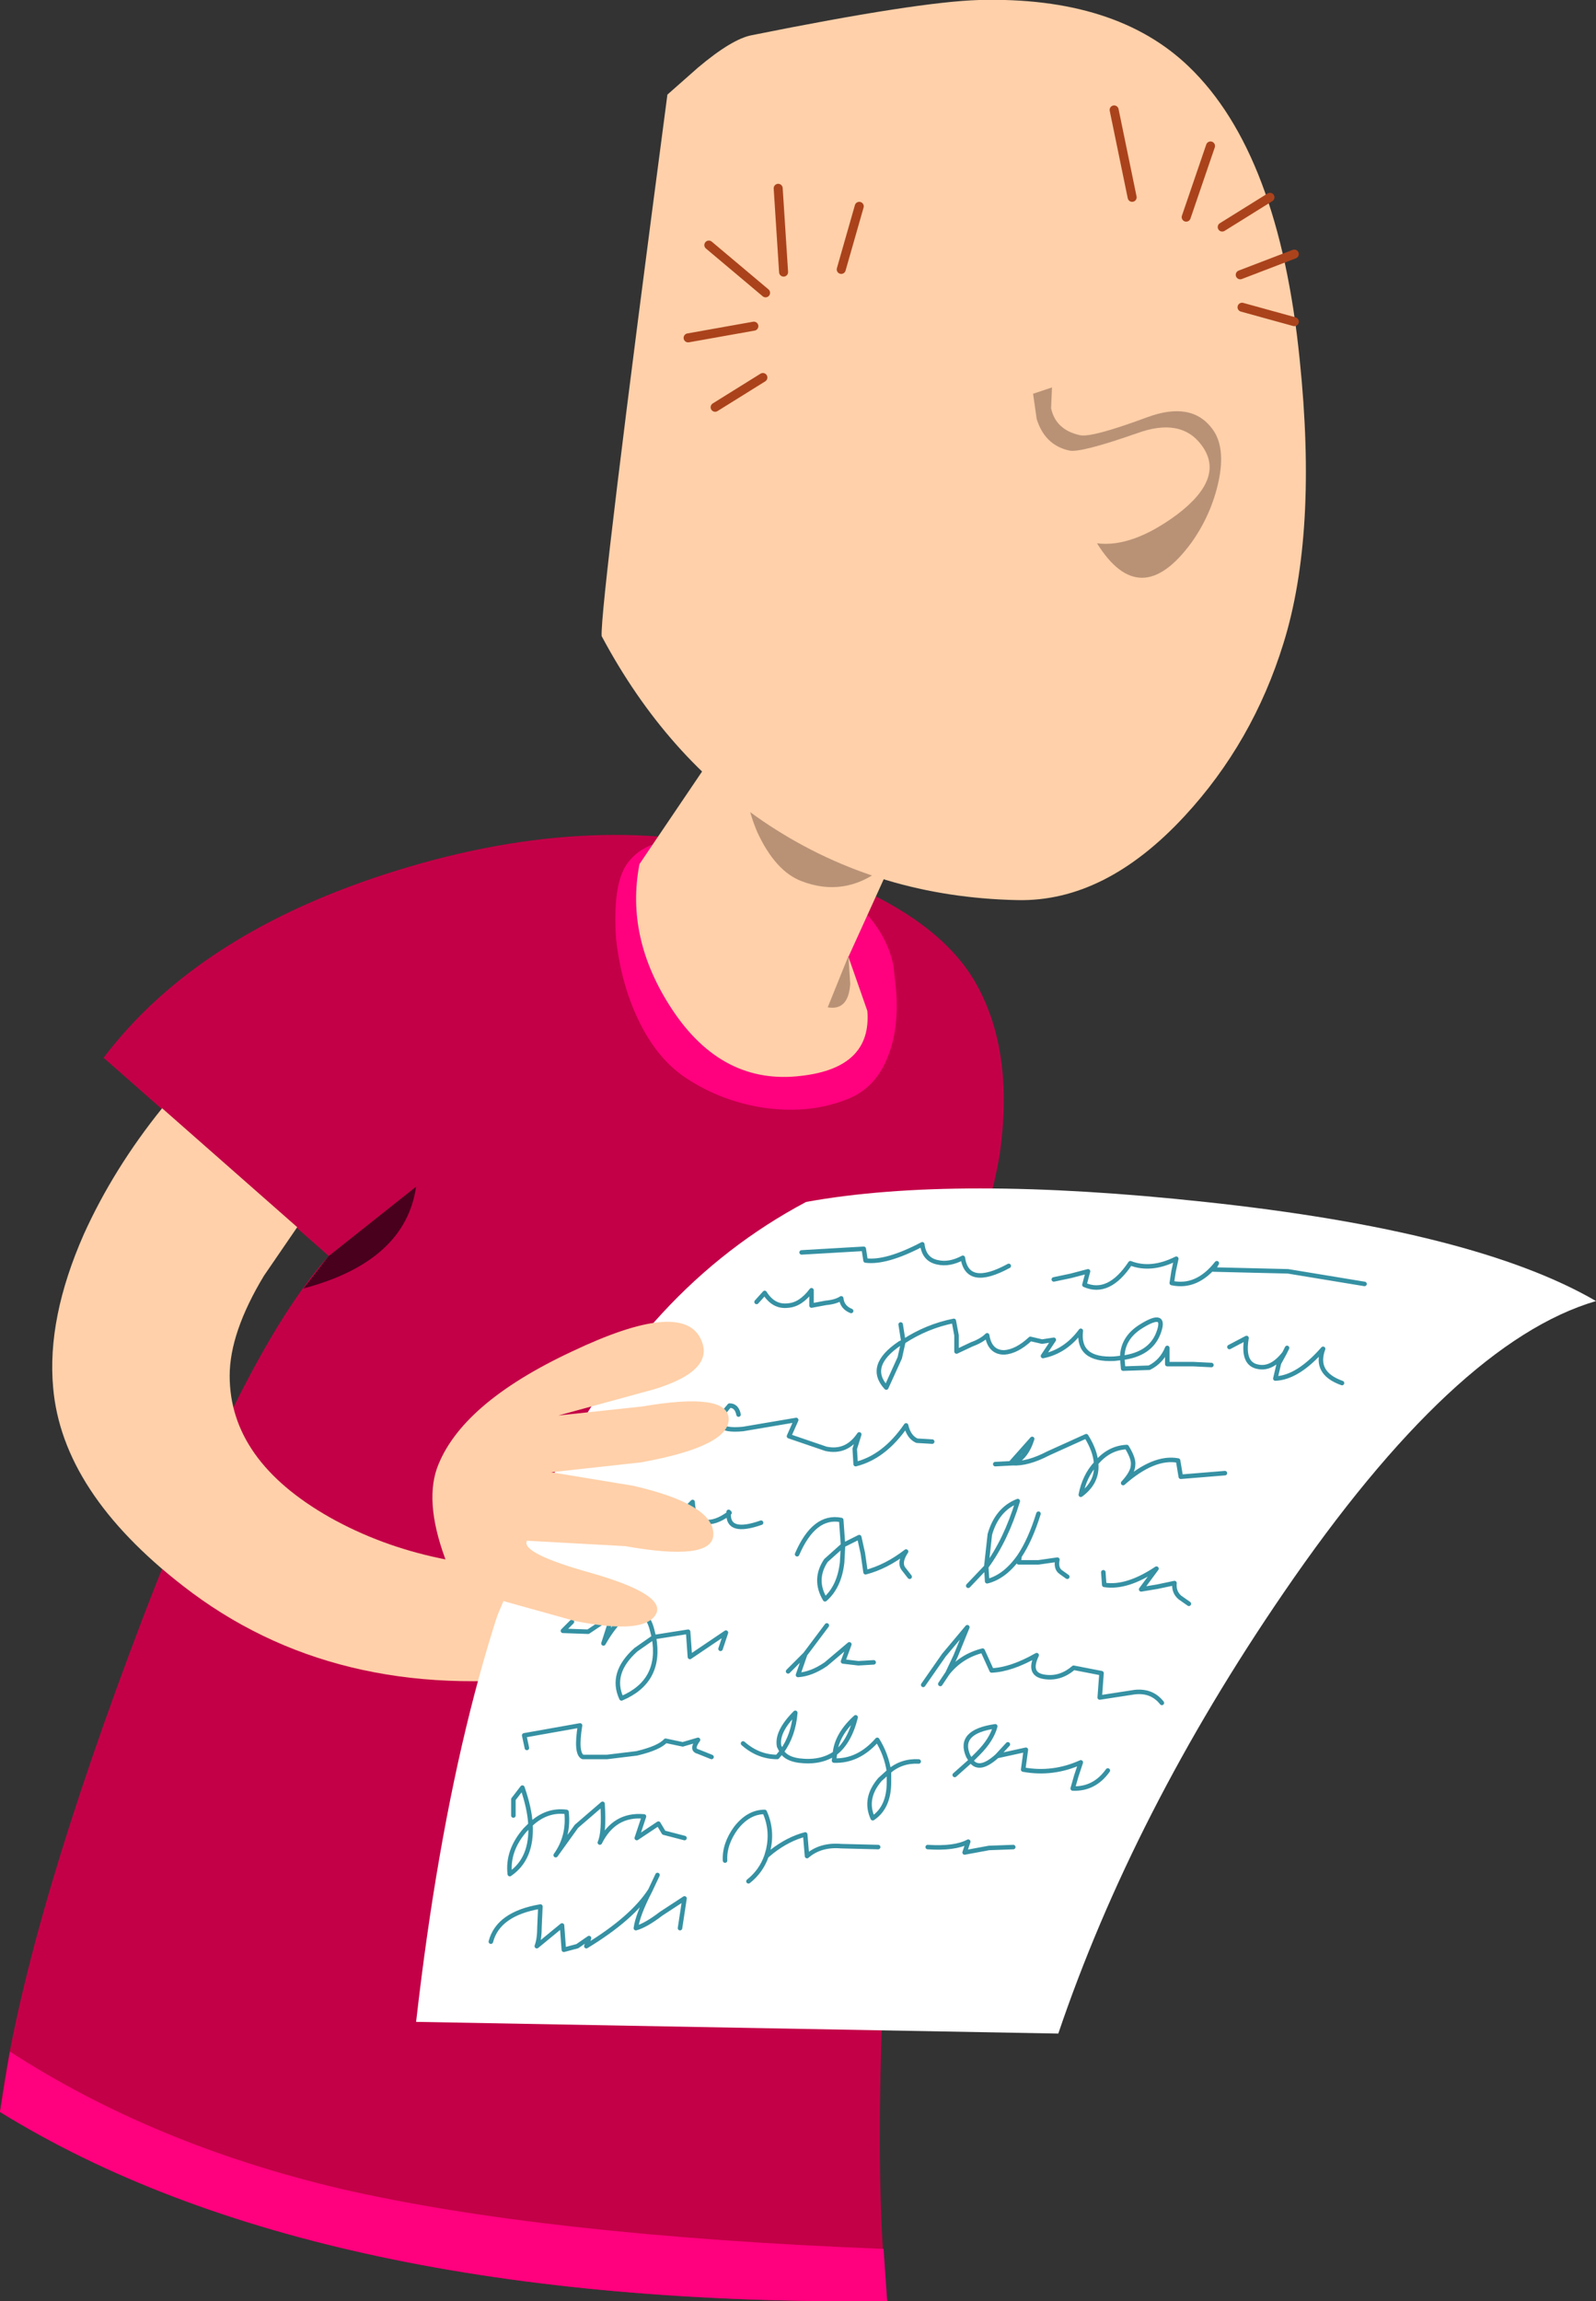 <?xml version="1.0" encoding="UTF-8" standalone="no"?>
<svg xmlns:xlink="http://www.w3.org/1999/xlink" height="127.7px" width="88.6px" xmlns="http://www.w3.org/2000/svg">
  <rect width="100%" height="100%" fill="#333333" stroke="none"/>
  <g transform="matrix(1.0, 0.0, 0.0, 1.0, 135.75, 186.8)">
    <path d="M-113.7 -138.5 Q-102.55 -141.95 -93.25 -139.35 -84.05 -136.8 -81.5 -132.1 -79.45 -128.35 -80.25 -122.75 -80.7 -120.0 -82.5 -114.35 -84.35 -108.6 -85.9 -89.25 -87.55 -68.8 -86.5 -59.1 -118.25 -58.8 -135.75 -69.6 -134.55 -78.95 -128.6 -94.95 -122.35 -111.75 -117.5 -117.1 L-130.0 -128.1 Q-124.7 -135.1 -113.7 -138.5" fill="#c30047" fill-rule="evenodd" stroke="none"/>
    <path d="M-86.7 -62.0 L-86.5 -59.1 Q-118.25 -58.8 -135.75 -69.6 L-135.2 -72.95 Q-127.25 -67.8 -116.9 -65.35 -105.65 -62.75 -86.7 -62.0" fill="#ff007e" fill-rule="evenodd" stroke="none"/>
    <path d="M-86.15 -133.2 L-86.0 -131.8 Q-85.85 -129.7 -86.45 -128.2 -87.15 -126.35 -88.85 -125.75 -90.95 -124.95 -93.5 -125.35 -95.9 -125.75 -97.85 -127.1 -99.45 -128.25 -100.45 -130.5 -101.3 -132.4 -101.55 -134.7 -101.75 -137.7 -100.95 -138.85 -99.9 -140.35 -97.3 -140.2 L-93.25 -139.35 Q-90.75 -138.65 -88.85 -137.2 -86.6 -135.45 -86.15 -133.2" fill="#ff007e" fill-rule="evenodd" stroke="none"/>
    <path d="M-117.45 -102.6 Q-111.85 -99.45 -104.15 -99.8 L-105.0 -93.8 Q-117.2 -92.25 -125.6 -98.8 -132.3 -104.0 -132.8 -109.8 -133.15 -113.65 -131.1 -118.3 -129.45 -121.95 -126.75 -125.3 L-119.25 -118.7 -121.1 -116.0 Q-123.0 -112.85 -123.0 -110.45 -123.0 -105.75 -117.45 -102.6" fill="#ffd0a9" fill-rule="evenodd" stroke="none"/>
    <path d="M-117.5 -117.1 L-112.65 -120.95 Q-113.25 -116.8 -118.9 -115.3 L-117.5 -117.1" fill="#48001d" fill-rule="evenodd" stroke="none"/>
    <path d="M-94.5 -147.35 L-84.9 -141.95 -88.65 -133.7 -87.6 -130.7 Q-87.35 -127.55 -91.25 -127.1 -95.65 -126.55 -98.45 -130.8 -101.05 -134.75 -100.25 -138.85 L-94.5 -147.35" fill="#ffd0a9" fill-rule="evenodd" stroke="none"/>
    <path d="M-93.45 -145.3 Q-91.15 -146.85 -87.4 -143.9 -83.7 -140.9 -86.85 -138.55 -88.9 -137.0 -91.25 -137.9 -92.7 -138.45 -93.7 -140.6 -94.6 -142.7 -94.2 -144.25 -94.05 -144.95 -93.45 -145.3" fill="#b99276" fill-rule="evenodd" stroke="none"/>
    <path d="M-88.65 -133.75 L-88.55 -132.2 Q-88.65 -130.7 -89.8 -130.9 L-88.65 -133.75" fill="#b99276" fill-rule="evenodd" stroke="none"/>
    <path d="M-68.85 -120.1 Q-53.85 -118.5 -47.15 -114.6 -55.0 -112.3 -64.5 -98.4 -72.85 -86.2 -77.0 -73.95 L-112.65 -74.6 Q-110.45 -93.95 -105.05 -104.9 -99.95 -115.35 -91.0 -120.1 -82.75 -121.6 -68.85 -120.1" fill="#ffffff" fill-rule="evenodd" stroke="none"/>
    <path d="M-91.25 -117.3 L-87.8 -117.5 -87.7 -116.85 Q-86.55 -116.7 -84.55 -117.75 -84.45 -116.9 -83.7 -116.75 -83.05 -116.6 -82.3 -117.0 -82.05 -115.3 -79.75 -116.55" fill="none" stroke="#3591a3" stroke-linecap="round" stroke-linejoin="round" stroke-width="0.25"/>
    <path d="M-77.25 -115.8 L-76.3 -116.0 -75.35 -116.25 -75.55 -115.5 Q-74.2 -114.9 -73.0 -116.7 -71.85 -116.25 -70.45 -116.95 L-70.6 -116.25 -70.7 -115.6 Q-69.3 -115.3 -68.2 -116.7 L-68.4 -116.35 -64.25 -116.25 -60.0 -115.55" fill="none" stroke="#3591a3" stroke-linecap="round" stroke-linejoin="round" stroke-width="0.25"/>
    <path d="M-93.75 -114.55 L-93.3 -115.05 Q-92.8 -114.25 -92.0 -114.35 -91.3 -114.4 -90.7 -115.2 L-90.7 -114.35 -89.9 -114.5 Q-89.35 -114.55 -89.05 -114.75 -89.0 -114.25 -88.5 -114.05" fill="none" stroke="#3591a3" stroke-linecap="round" stroke-linejoin="round" stroke-width="0.25"/>
    <path d="M-85.75 -113.3 L-85.6 -112.35 Q-84.3 -113.2 -82.8 -113.5 L-82.65 -112.7 -82.65 -111.8 -81.8 -112.2 Q-81.25 -112.4 -80.95 -112.7 -80.8 -111.75 -80.0 -111.75 -79.3 -111.8 -78.55 -112.5 L-77.9 -112.35 -77.25 -112.45 -77.85 -111.55 Q-76.6 -111.8 -75.75 -112.95 -75.95 -111.3 -73.9 -111.4 L-73.45 -111.45 Q-73.45 -112.55 -72.4 -113.2 -70.95 -114.1 -71.45 -112.8 -71.9 -111.65 -73.45 -111.45 L-73.4 -110.85 -71.95 -110.9 Q-71.25 -111.25 -70.95 -112.0 L-70.95 -111.1 -69.5 -111.1 -68.5 -111.05 M-85.8 -112.25 Q-87.65 -111.0 -86.55 -109.8 L-85.8 -111.45 -85.6 -112.35 -85.8 -112.25" fill="none" stroke="#3591a3" stroke-linecap="round" stroke-linejoin="round" stroke-width="0.25"/>
    <path d="M-64.3 -112.0 L-64.45 -111.7 -64.75 -111.15 -64.95 -110.3 Q-63.7 -110.35 -62.3 -111.95 -62.8 -110.6 -61.25 -110.05 M-67.5 -112.05 L-66.55 -112.55 Q-66.8 -111.1 -65.9 -110.95 -65.15 -110.8 -64.45 -111.7" fill="none" stroke="#3591a3" stroke-linecap="round" stroke-linejoin="round" stroke-width="0.25"/>
    <path d="M-94.75 -108.3 Q-94.85 -108.8 -95.25 -108.8 -96.6 -107.3 -94.5 -107.5 L-91.55 -108.0 -91.95 -107.1 -89.9 -106.4 Q-88.75 -106.15 -88.05 -107.2 L-88.3 -106.4 -88.25 -105.55 Q-86.65 -105.95 -85.45 -107.7 -85.3 -107.05 -84.85 -106.85 L-84.0 -106.8" fill="none" stroke="#3591a3" stroke-linecap="round" stroke-linejoin="round" stroke-width="0.25"/>
    <path d="M-80.5 -105.55 L-79.55 -105.6 -79.65 -105.6 -78.45 -106.95 Q-78.8 -105.85 -79.55 -105.6 -78.7 -105.55 -77.55 -106.15 L-75.45 -107.1 Q-74.95 -106.3 -74.9 -105.6 -74.2 -106.45 -73.2 -106.5 -72.8 -105.85 -72.85 -105.5 -72.85 -105.1 -73.4 -104.5 -71.7 -106.0 -70.35 -105.75 L-70.2 -104.85 -67.75 -105.05 M-75.75 -103.85 Q-74.8 -104.55 -74.9 -105.6 -75.55 -104.9 -75.75 -103.85" fill="none" stroke="#3591a3" stroke-linecap="round" stroke-linejoin="round" stroke-width="0.25"/>
    <path d="M-100.75 -102.85 L-100.75 -102.75 -100.9 -102.1 Q-98.9 -101.75 -97.3 -103.45 -97.25 -102.45 -96.65 -102.35 -96.05 -102.25 -95.3 -102.8 L-95.3 -102.9 -95.25 -102.85 -95.3 -102.8 Q-95.35 -101.65 -93.5 -102.3" fill="none" stroke="#3591a3" stroke-linecap="round" stroke-linejoin="round" stroke-width="0.25"/>
    <path d="M-85.25 -99.3 L-85.6 -99.75 Q-85.85 -100.1 -85.45 -100.7 -86.55 -99.85 -87.7 -99.55 L-87.85 -100.6 -88.05 -101.5 -88.95 -101.05 -89.0 -100.1 Q-89.15 -98.75 -89.95 -98.05 -90.6 -99.15 -89.9 -100.2 L-88.95 -101.05 -89.05 -102.45 Q-90.55 -102.75 -91.5 -100.55" fill="none" stroke="#3591a3" stroke-linecap="round" stroke-linejoin="round" stroke-width="0.25"/>
    <path d="M-82.0 -98.8 L-81.0 -99.85 -80.8 -101.65 Q-80.4 -103.05 -79.25 -103.5 -79.9 -101.35 -81.0 -99.85 L-80.95 -99.05 Q-79.95 -99.3 -79.15 -100.45 -78.55 -101.35 -78.1 -102.8 M-79.15 -100.45 L-79.2 -100.1 -78.1 -100.1 -77.05 -100.25 Q-77.15 -99.75 -76.85 -99.55 L-76.5 -99.3" fill="none" stroke="#3591a3" stroke-linecap="round" stroke-linejoin="round" stroke-width="0.25"/>
    <path d="M-74.5 -99.55 L-74.45 -98.85 Q-73.2 -98.65 -71.55 -99.75 L-72.4 -98.6 -71.5 -98.75 -70.55 -98.95 Q-70.6 -98.45 -70.25 -98.15 L-69.75 -97.8" fill="none" stroke="#3591a3" stroke-linecap="round" stroke-linejoin="round" stroke-width="0.25"/>
    <path d="M-95.75 -95.3 L-95.45 -96.2 -97.45 -94.85 -97.55 -96.25 -99.45 -95.95 Q-99.0 -93.5 -101.25 -92.55 -101.9 -93.95 -100.45 -95.25 L-99.45 -95.95 -99.55 -96.35 Q-99.8 -97.35 -100.5 -97.3 -101.3 -97.25 -102.25 -95.6 L-101.75 -97.15 -103.1 -96.25 -104.5 -96.3 -104.0 -96.8" fill="none" stroke="#3591a3" stroke-linecap="round" stroke-linejoin="round" stroke-width="0.25"/>
    <path d="M-89.85 -96.6 L-91.05 -95.0 -91.45 -93.85 Q-90.7 -93.9 -89.9 -94.45 L-88.6 -95.55 -88.95 -94.6 -88.1 -94.5 -87.25 -94.55 M-92.0 -94.05 L-91.05 -95.0" fill="none" stroke="#3591a3" stroke-linecap="round" stroke-linejoin="round" stroke-width="0.25"/>
    <path d="M-84.5 -93.3 L-83.35 -94.95 -82.05 -96.5 -82.7 -94.9 -83.15 -93.95 Q-82.4 -94.9 -81.2 -95.2 L-80.7 -94.1 Q-79.6 -94.15 -78.2 -94.95 -78.7 -93.9 -77.8 -93.75 -76.9 -93.6 -76.15 -94.25 L-74.6 -93.95 -74.7 -92.6 -72.75 -92.9 Q-71.8 -93.0 -71.25 -92.3 M-83.15 -93.95 L-83.55 -93.35" fill="none" stroke="#3591a3" stroke-linecap="round" stroke-linejoin="round" stroke-width="0.25"/>
    <path d="M-106.5 -89.8 L-106.65 -90.5 -103.55 -91.05 Q-103.8 -89.5 -103.4 -89.3 L-102.05 -89.3 -100.4 -89.5 Q-99.15 -89.8 -98.8 -90.2 L-97.85 -90.0 -97.0 -90.25 Q-97.4 -89.7 -97.0 -89.6 L-96.25 -89.3" fill="none" stroke="#3591a3" stroke-linecap="round" stroke-linejoin="round" stroke-width="0.25"/>
    <path d="M-94.5 -90.05 Q-93.65 -89.3 -92.6 -89.3 L-92.35 -89.6 -92.5 -89.9 Q-92.65 -90.7 -91.6 -91.75 -91.7 -90.5 -92.35 -89.6 -92.1 -89.2 -91.4 -89.1 -90.2 -88.95 -89.4 -89.5 -89.3 -90.55 -88.25 -91.5 -88.6 -90.1 -89.4 -89.5 L-89.45 -89.1 Q-88.1 -89.05 -87.05 -90.25 -86.55 -89.45 -86.4 -88.5 -85.7 -89.1 -84.75 -89.05 M-86.4 -88.5 L-86.4 -87.9 Q-86.4 -86.5 -87.3 -85.9 -87.8 -87.0 -86.9 -88.05 L-86.4 -88.5" fill="none" stroke="#3591a3" stroke-linecap="round" stroke-linejoin="round" stroke-width="0.25"/>
    <path d="M-82.75 -88.3 L-81.85 -89.1 -82.0 -89.35 Q-82.6 -90.7 -80.5 -91.0 -80.7 -90.25 -81.45 -89.5 L-81.85 -89.1 Q-81.4 -88.45 -80.4 -89.35 L-79.8 -90.0 M-80.4 -89.35 L-78.8 -89.7 -78.95 -88.6 Q-77.3 -88.3 -75.75 -89.0 L-76.0 -88.25 -76.2 -87.55 Q-75.0 -87.5 -74.25 -88.55" fill="none" stroke="#3591a3" stroke-linecap="round" stroke-linejoin="round" stroke-width="0.25"/>
    <path d="M-107.25 -86.05 L-107.25 -86.95 -106.75 -87.6 Q-106.35 -86.45 -106.3 -85.55 -105.4 -86.4 -104.3 -86.25 -104.15 -84.9 -104.9 -83.85 L-103.75 -85.45 -102.3 -86.7 Q-102.2 -85.1 -102.45 -84.55 -101.65 -86.15 -100.0 -86.0 L-100.4 -84.8 -99.2 -85.6 -98.9 -85.1 -97.75 -84.8 M-106.6 -85.25 Q-107.6 -84.1 -107.45 -82.8 -106.2 -83.65 -106.3 -85.55 L-106.6 -85.25" fill="none" stroke="#3591a3" stroke-linecap="round" stroke-linejoin="round" stroke-width="0.25"/>
    <path d="M-95.5 -83.55 Q-95.55 -84.45 -94.9 -85.35 -94.2 -86.25 -93.3 -86.25 -92.85 -85.25 -93.1 -84.15 L-93.2 -83.8 -92.9 -84.05 Q-92.0 -84.75 -91.05 -85.0 L-90.95 -83.8 Q-90.2 -84.45 -89.05 -84.35 L-87.0 -84.3 M-93.2 -83.8 Q-93.5 -82.95 -94.2 -82.4" fill="none" stroke="#3591a3" stroke-linecap="round" stroke-linejoin="round" stroke-width="0.25"/>
    <path d="M-84.25 -84.3 Q-82.75 -84.2 -82.0 -84.6 L-82.2 -84.0 -80.85 -84.25 -79.5 -84.3" fill="none" stroke="#3591a3" stroke-linecap="round" stroke-linejoin="round" stroke-width="0.25"/>
    <path d="M-99.25 -82.75 L-99.65 -81.9 Q-100.35 -80.55 -100.45 -79.8 -99.9 -79.95 -99.05 -80.6 L-97.75 -81.45 -98.0 -79.8 M-99.65 -81.9 Q-100.65 -80.35 -103.2 -78.8 L-103.05 -79.25 -103.7 -78.8 -104.45 -78.6 -104.55 -79.95 -105.95 -78.8 Q-105.8 -79.2 -105.8 -79.9 L-105.75 -81.0 Q-108.1 -80.6 -108.5 -79.05" fill="none" stroke="#3591a3" stroke-linecap="round" stroke-linejoin="round" stroke-width="0.25"/>
    <path d="M-104.0 -111.8 Q-97.9 -114.7 -96.85 -112.5 -96.0 -110.75 -99.45 -109.7 L-104.75 -108.25 -100.1 -108.75 Q-95.4 -109.55 -95.3 -108.1 -95.2 -106.55 -100.15 -105.65 L-105.15 -105.1 -100.6 -104.35 Q-96.05 -103.3 -96.15 -101.6 -96.25 -100.15 -101.05 -101.0 L-106.5 -101.3 Q-106.85 -100.6 -102.9 -99.5 -98.9 -98.35 -99.3 -97.3 -99.85 -96.05 -103.85 -96.85 L-107.8 -97.95 -108.8 -95.6 -110.9 -99.95 Q-112.2 -103.25 -111.5 -105.3 -110.2 -108.9 -104.0 -111.8" fill="#ffd0a9" fill-rule="evenodd" stroke="none"/>
    <path d="M-81.4 -186.8 Q-73.8 -187.0 -69.75 -183.1 -64.75 -178.3 -63.6 -166.85 -62.6 -157.2 -64.5 -151.1 -66.2 -145.6 -70.0 -141.5 -74.4 -136.75 -79.25 -136.85 -86.95 -137.0 -93.05 -141.0 -98.75 -144.75 -102.35 -151.5 -102.45 -153.15 -98.7 -181.55 L-97.0 -183.05 Q-95.1 -184.65 -94.0 -184.85 -84.8 -186.7 -81.4 -186.8" fill="#ffd0a9" fill-rule="evenodd" stroke="none"/>
    <path d="M-77.35 -165.3 L-77.4 -164.15 Q-77.15 -162.95 -75.8 -162.65 -75.15 -162.5 -72.05 -163.65 -69.6 -164.55 -68.45 -163.0 -67.7 -162.0 -68.1 -160.1 -68.5 -158.25 -69.6 -156.7 -72.45 -152.8 -74.85 -156.65 -72.9 -156.4 -70.4 -158.25 -67.7 -160.3 -69.05 -162.1 -70.2 -163.65 -72.65 -162.75 -75.8 -161.65 -76.4 -161.8 -77.75 -162.1 -78.2 -163.55 L-78.4 -164.95 -77.35 -165.3" fill="#b99276" fill-rule="evenodd" stroke="none"/>
    <path d="M-72.9 -175.85 L-73.9 -180.7" fill="none" stroke="#aa431c" stroke-linecap="round" stroke-linejoin="round" stroke-width="0.5"/>
    <path d="M-69.9 -174.75 L-68.55 -178.7" fill="none" stroke="#aa431c" stroke-linecap="round" stroke-linejoin="round" stroke-width="0.5"/>
    <path d="M-67.9 -174.2 L-65.25 -175.85" fill="none" stroke="#aa431c" stroke-linecap="round" stroke-linejoin="round" stroke-width="0.5"/>
    <path d="M-66.9 -171.55 L-63.9 -172.7" fill="none" stroke="#aa431c" stroke-linecap="round" stroke-linejoin="round" stroke-width="0.5"/>
    <path d="M-66.8 -169.75 L-63.9 -168.95" fill="none" stroke="#aa431c" stroke-linecap="round" stroke-linejoin="round" stroke-width="0.5"/>
    <path d="M-92.25 -171.7 L-92.55 -176.35" fill="none" stroke="#aa431c" stroke-linecap="round" stroke-linejoin="round" stroke-width="0.5"/>
    <path d="M-89.05 -171.85 L-88.05 -175.35" fill="none" stroke="#aa431c" stroke-linecap="round" stroke-linejoin="round" stroke-width="0.5"/>
    <path d="M-93.25 -170.55 L-96.4 -173.2" fill="none" stroke="#aa431c" stroke-linecap="round" stroke-linejoin="round" stroke-width="0.5"/>
    <path d="M-93.9 -168.7 L-97.55 -168.05" fill="none" stroke="#aa431c" stroke-linecap="round" stroke-linejoin="round" stroke-width="0.5"/>
    <path d="M-93.4 -165.85 L-96.05 -164.2" fill="none" stroke="#aa431c" stroke-linecap="round" stroke-linejoin="round" stroke-width="0.5"/>
  </g>
</svg>

